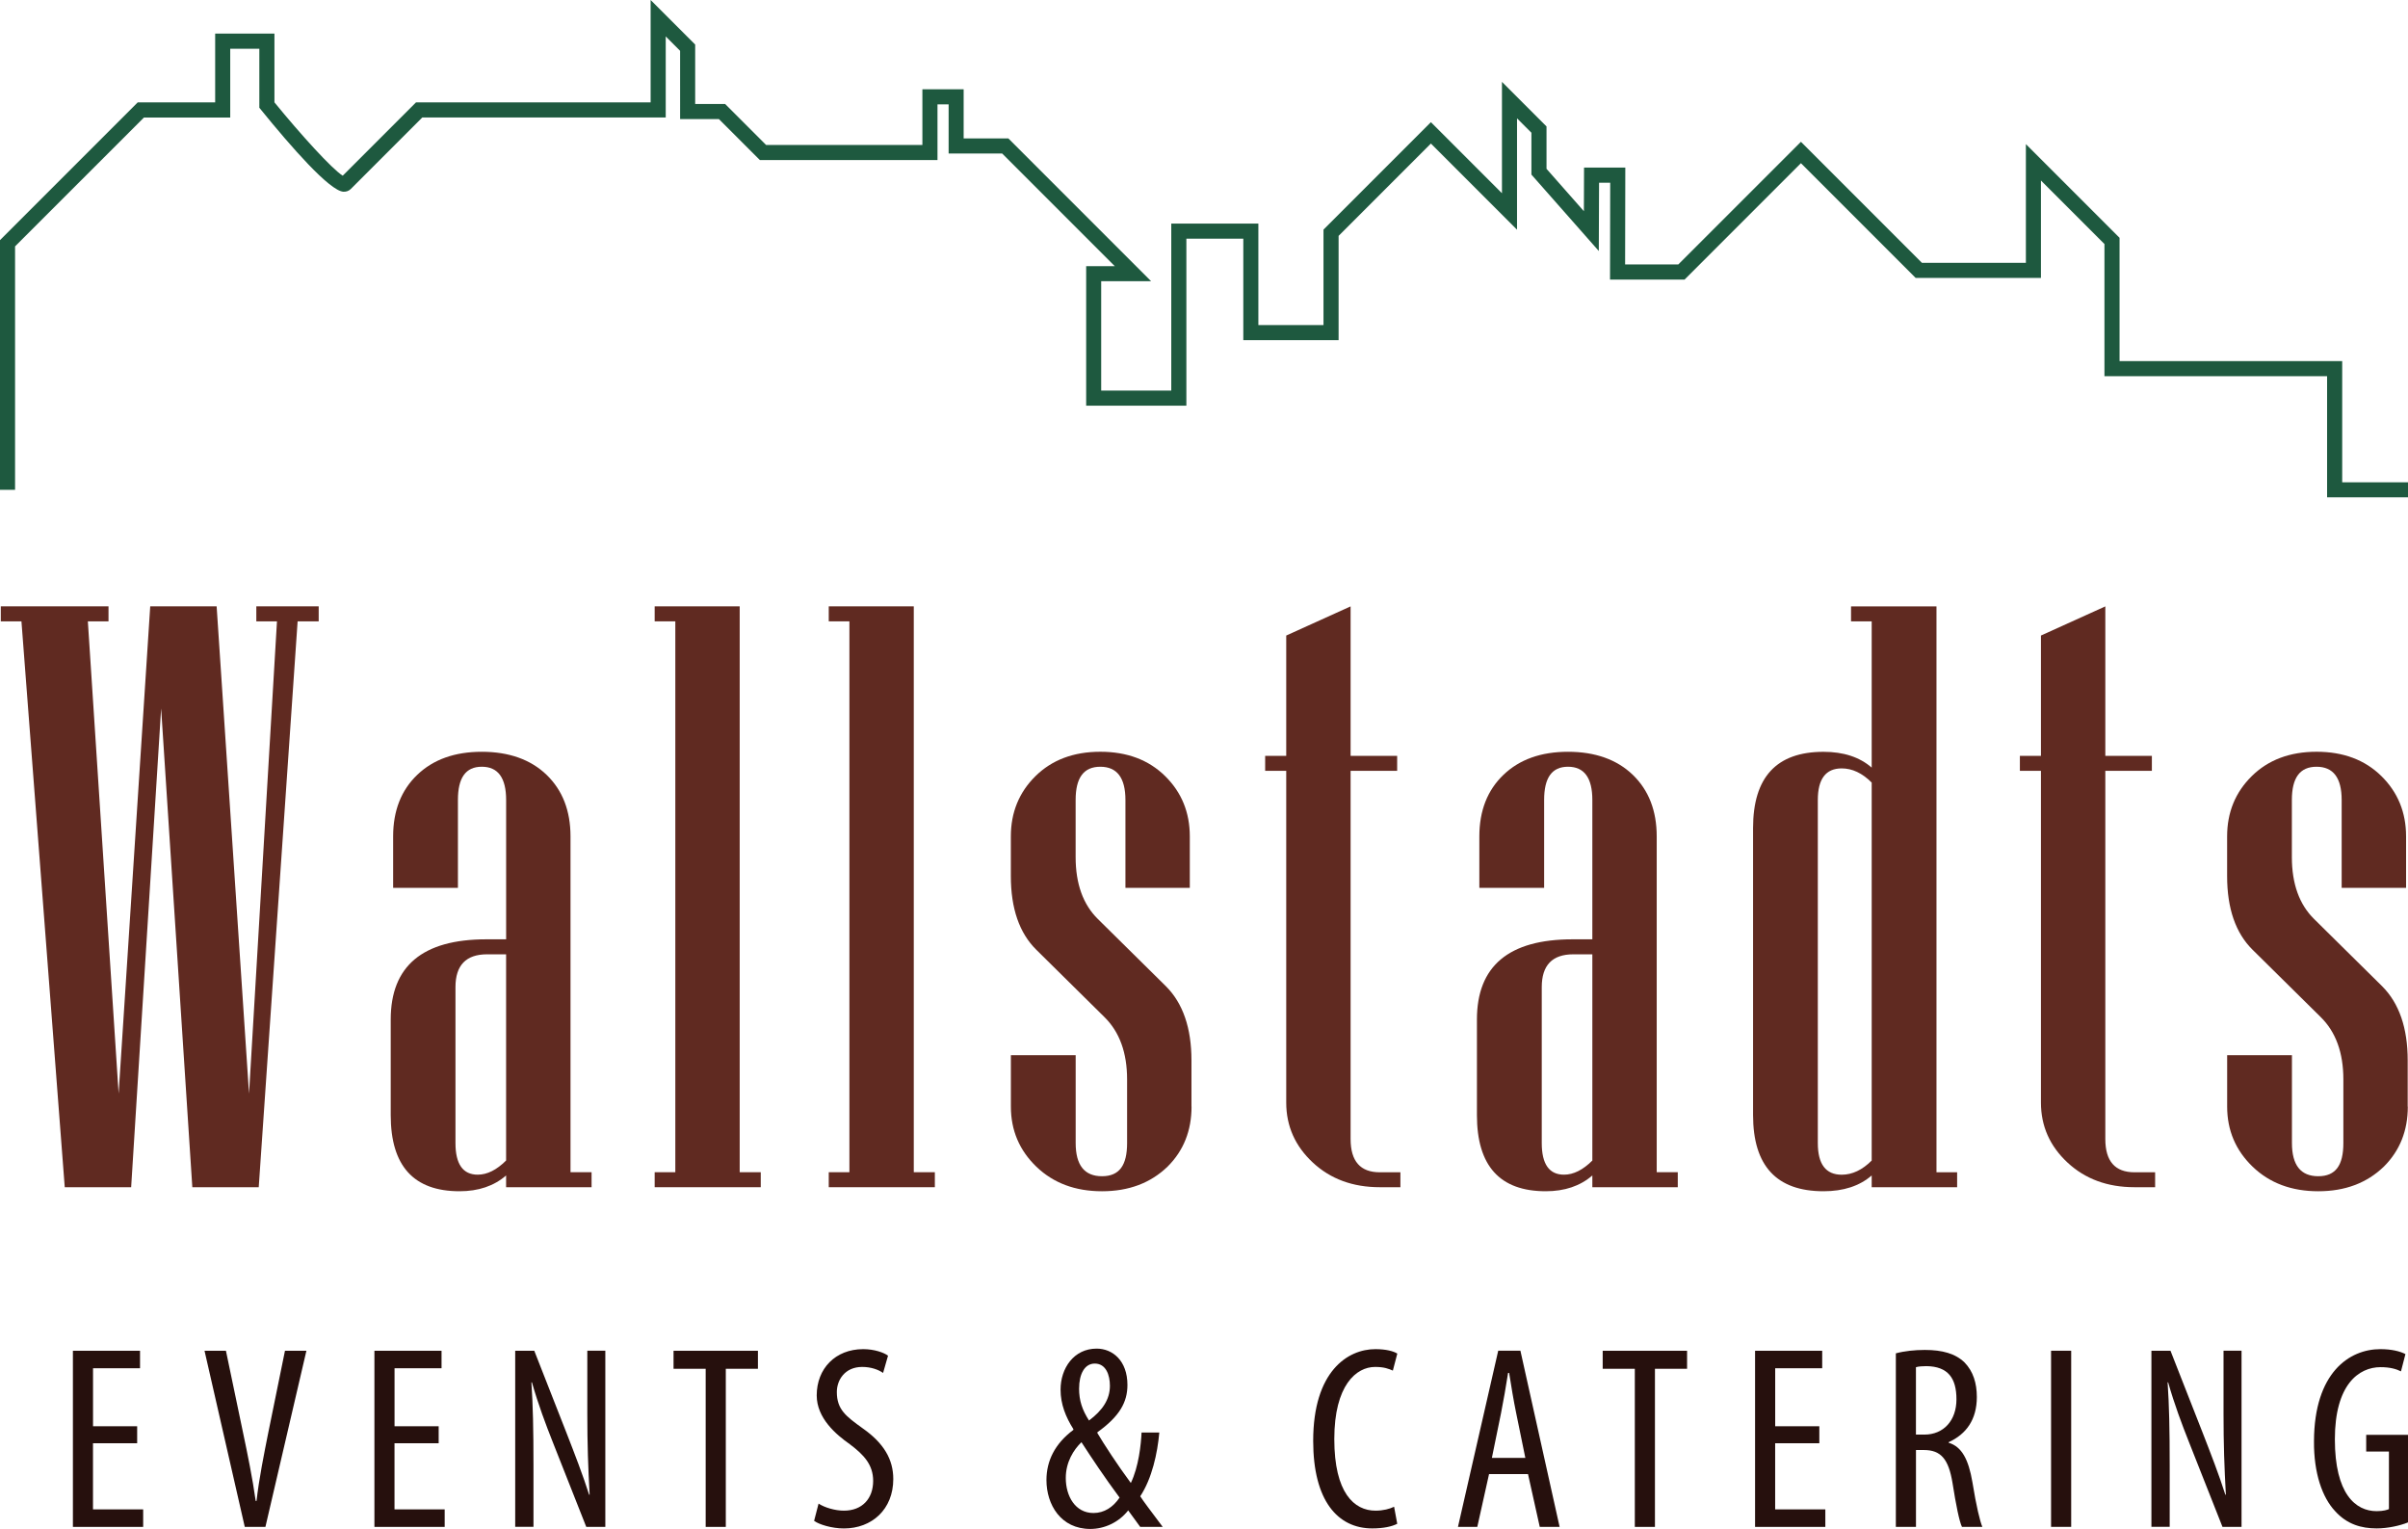 <svg xmlns="http://www.w3.org/2000/svg" id="Ebene_2" data-name="Ebene 2" viewBox="0 0 637.8 404.86"><defs><style>      .cls-1 {        fill: #26100d;      }      .cls-2 {        fill: #602a21;      }      .cls-3 {        fill: #1e593f;      }    </style></defs><g id="Ebene_2-2" data-name="Ebene 2"><path class="cls-3" d="M637.8,131.7h-21.43v-32.09h-58.97v-34.99l-16.82-16.82v25.8h-33.18l-30.39-30.39-30.83,30.83h-19.74l.05-25.65h-2.95l-.07,18.08-17.85-20.24v-11.08l-3.81-3.81v29.48l-22.81-22.81-24.45,24.45v27.62h-25.24v-26.88h-15.08v44.23h-26.54v-36.95h7.58l-29.83-29.83h-14.18v-13.01h-2.95v14.74h-47.05l-10.84-10.84h-10.28V13.46l-3.81-3.81v21.46h-64.48l-18.93,18.93c-.51.51-1.2.76-1.95.73-3.64-.19-13.88-11.9-21.83-21.69l-.45-.55v-15.62h-7.71v18.21h-22.85L3.99,65.24v64.47H0V63.59L36.48,27.11h20.51V8.9h15.7v18.2c6.88,8.43,15.23,17.65,18.09,19.42l19.41-19.41h62.14V0l11.8,11.8v15.74h7.94l10.84,10.84h41.4v-14.74h10.93v13.01h11.84l37.82,37.82h-13.23v28.96h18.56v-44.23h23.07v26.88h17.25v-25.28l28.45-28.45,18.82,18.82v-29.49l11.8,11.8v11.22l9.9,11.23.04-11.55h10.93l-.05,25.65h14.08l32.49-32.48,32.05,32.05h27.53v-31.44l24.81,24.81v32.65h58.97v32.09h17.44v3.99Z"></path><g><path class="cls-2" d="M84.41,164.53h-5.58l-10.3,149.84h-17.59l-8.26-126.78-7.94,126.78h-17.59L5.68,164.53H.21v-3.97h28.53v3.97h-5.47l8.15,125.06,8.37-129.03h17.59l8.58,129.03,7.4-125.06h-5.47v-3.97h16.52v3.97Z"></path><path class="cls-2" d="M156.68,314.37h-22.63v-3.11c-3.22,2.79-7.33,4.18-12.33,4.18-12.16,0-18.23-6.72-18.23-20.16v-25.31c0-14.16,8.44-21.24,25.31-21.24h5.26v-36.9c0-5.86-2.15-8.8-6.44-8.8s-6.33,2.93-6.33,8.8v23.27h-17.16v-13.62c0-6.79,2.13-12.23,6.38-16.3,4.25-4.08,9.96-6.11,17.11-6.11s12.94,2.04,17.16,6.11c4.22,4.08,6.33,9.51,6.33,16.3v88.92h5.58v3.97ZM134.05,307.29v-54.59h-5.04c-5.58,0-8.37,2.9-8.37,8.69v41.29c0,5.58,1.97,8.37,5.9,8.37,2.5,0,5-1.25,7.51-3.75Z"></path><path class="cls-2" d="M201.5,314.37h-28.1v-3.97h5.47v-145.87h-5.47v-3.97h22.52v149.84h5.58v3.97Z"></path><path class="cls-2" d="M247.61,314.37h-28.1v-3.97h5.47v-145.87h-5.47v-3.97h22.52v149.84h5.58v3.97Z"></path><path class="cls-2" d="M315.6,293.03c0,6.37-2.11,11.66-6.33,15.87-4.5,4.36-10.3,6.54-17.38,6.54s-12.87-2.16-17.38-6.49c-4.5-4.33-6.76-9.63-6.76-15.93v-13.62h17.16v23.27c0,5.86,2.32,8.79,6.97,8.79s6.65-2.93,6.65-8.79v-16.84c0-7.08-2-12.58-6.01-16.52l-18.02-17.8c-4.5-4.43-6.76-10.94-6.76-19.52v-10.51c0-6.36,2.18-11.69,6.54-15.98,4.36-4.29,10.08-6.44,17.16-6.44s12.8,2.15,17.16,6.44c4.36,4.29,6.54,9.62,6.54,15.98v13.62h-17.05v-23.27c0-5.86-2.22-8.8-6.65-8.8s-6.54,2.93-6.54,8.8v15.12c0,7.08,1.97,12.55,5.9,16.41l18.02,17.8c4.5,4.5,6.76,11.05,6.76,19.63v12.23Z"></path><path class="cls-2" d="M370.93,314.37h-5.47c-7.15,0-13.07-2.18-17.75-6.54-4.68-4.36-7.03-9.65-7.03-15.87v-87.84h-5.58v-3.97h5.58v-31.86l17.05-7.72v39.58h12.33v3.97h-12.33v97.5c0,5.86,2.57,8.8,7.72,8.8h5.47v3.97Z"></path><path class="cls-2" d="M444.39,314.37h-22.63v-3.11c-3.22,2.79-7.33,4.18-12.34,4.18-12.16,0-18.23-6.72-18.23-20.16v-25.31c0-14.16,8.44-21.24,25.31-21.24h5.26v-36.9c0-5.86-2.15-8.8-6.44-8.8s-6.33,2.93-6.33,8.8v23.27h-17.16v-13.62c0-6.79,2.13-12.23,6.38-16.3,4.25-4.08,9.96-6.11,17.11-6.11s12.94,2.04,17.16,6.11c4.22,4.08,6.33,9.51,6.33,16.3v88.92h5.58v3.97ZM421.76,307.29v-54.59h-5.04c-5.58,0-8.36,2.9-8.36,8.69v41.29c0,5.58,1.97,8.37,5.9,8.37,2.5,0,5-1.25,7.51-3.75Z"></path><path class="cls-2" d="M518.38,314.37h-22.63v-3.11c-3.22,2.79-7.47,4.18-12.76,4.18-12.44,0-18.66-6.72-18.66-20.16v-76.04c0-13.44,6.22-20.16,18.66-20.16,5.29,0,9.55,1.39,12.76,4.18v-38.72h-5.47v-3.97h22.63v149.84h5.47v3.97ZM495.75,307.29v-100.07c-2.5-2.5-5.15-3.75-7.94-3.75-4.22,0-6.33,2.79-6.33,8.37v90.85c0,5.58,2.11,8.37,6.33,8.37,2.79,0,5.43-1.25,7.94-3.75Z"></path><path class="cls-2" d="M570.82,314.37h-5.47c-7.15,0-13.07-2.18-17.75-6.54-4.68-4.36-7.02-9.65-7.02-15.87v-87.84h-5.58v-3.97h5.58v-31.86l17.05-7.72v39.58h12.33v3.97h-12.33v97.5c0,5.86,2.57,8.8,7.72,8.8h5.47v3.97Z"></path><path class="cls-2" d="M637.75,293.03c0,6.37-2.11,11.66-6.33,15.87-4.5,4.36-10.3,6.54-17.38,6.54s-12.87-2.16-17.38-6.49c-4.5-4.33-6.76-9.63-6.76-15.93v-13.62h17.16v23.27c0,5.86,2.32,8.79,6.97,8.79s6.65-2.93,6.65-8.79v-16.84c0-7.08-2-12.58-6.01-16.52l-18.02-17.8c-4.5-4.43-6.76-10.94-6.76-19.52v-10.51c0-6.36,2.18-11.69,6.54-15.98,4.36-4.29,10.08-6.44,17.16-6.44s12.8,2.15,17.16,6.44c4.36,4.29,6.54,9.62,6.54,15.98v13.62h-17.06v-23.27c0-5.86-2.22-8.8-6.65-8.8s-6.54,2.93-6.54,8.8v15.12c0,7.08,1.97,12.55,5.9,16.41l18.02,17.8c4.5,4.5,6.76,11.05,6.76,19.63v12.23Z"></path></g><g><path class="cls-1" d="M36.32,382.17h-11.69v17.51h13.29v4.64h-18.61v-46.64h17.78v4.63h-12.45v15.36h11.69v4.5Z"></path><path class="cls-1" d="M64.83,404.31l-10.66-46.64h5.67l4.57,21.87c1.11,5.26,2.49,11.97,3.32,17.92h.21c.69-6.02,2.01-12.53,3.11-18.06l4.43-21.73h5.68l-10.86,46.64h-5.47Z"></path><path class="cls-1" d="M116.18,382.17h-11.69v17.51h13.29v4.64h-18.61v-46.64h17.78v4.63h-12.45v15.36h11.69v4.5Z"></path><path class="cls-1" d="M136.46,404.31v-46.64h5.05l8.58,21.87c1.94,4.98,4.36,11.21,5.95,16.26h.14c-.41-7.33-.62-13.36-.62-21.45v-16.68h4.77v46.64h-5.05l-8.86-22.42c-1.87-4.71-3.87-10.03-5.53-15.85h-.14c.41,6.23.55,12.18.55,22.14v16.12h-4.84Z"></path><path class="cls-1" d="M186.91,362.45h-8.51v-4.77h22.35v4.77h-8.51v41.87h-5.33v-41.87Z"></path><path class="cls-1" d="M216.81,398.15c1.59,1.04,4.36,1.87,6.71,1.87,4.84,0,7.75-3.18,7.75-7.89,0-4.29-2.49-6.92-6.16-9.69-3.67-2.56-8.79-6.92-8.79-12.94,0-7.06,4.91-12.25,12.32-12.25,2.91,0,5.47.9,6.57,1.73l-1.31,4.57c-1.18-.83-3.11-1.59-5.54-1.59-4.57,0-6.71,3.46-6.71,6.64,0,4.64,2.42,6.43,6.85,9.62,5.61,3.94,8.1,8.23,8.1,13.43,0,8.03-5.67,13.08-13.08,13.08-3.18,0-6.57-1.04-7.89-2.01l1.18-4.57Z"></path><path class="cls-1" d="M302,404.31c-.9-1.24-1.59-2.15-3.18-4.36-2.49,3.18-6.3,4.91-10.03,4.91-7.82,0-11.62-6.44-11.62-12.94,0-5.05,2.21-9.62,7.13-13.29v-.21c-2.01-3.18-3.39-6.57-3.39-10.45,0-5.68,3.53-10.86,9.55-10.86,4.22,0,8.16,3.18,8.16,9.62,0,4.57-2.07,8.3-7.96,12.53v.21c1.73,2.91,5.26,8.37,8.86,13.22,2.08-4.29,2.7-10.24,2.84-13.36h4.7c-.48,5.47-1.94,12.18-5.05,16.88.83,1.32,2.63,3.67,5.95,8.1h-5.95ZM296.54,396.56c-4.01-5.4-7.27-10.31-10.1-14.67-2.08,2.01-4.15,5.26-4.15,9.48,0,4.78,2.49,9.27,7.33,9.27,2.84,0,5.19-1.52,6.92-4.08ZM285.81,367.64c0,3.25.83,5.67,2.63,8.51,3.6-2.7,5.54-5.6,5.54-9.2,0-2.84-1.04-5.88-4.01-5.88-2.77,0-4.15,2.91-4.15,6.57Z"></path><path class="cls-1" d="M370.1,403.48c-1.45.76-3.74,1.24-6.64,1.24-9.14,0-15.64-7.33-15.64-23.18,0-18.41,9.13-24.29,16.47-24.29,2.84,0,4.84.55,5.81,1.18l-1.18,4.5c-1.11-.48-2.28-.97-4.71-.97-4.98,0-10.8,4.84-10.8,19.1s5.26,18.96,10.93,18.96c2.01,0,3.81-.48,4.91-1.04l.83,4.5Z"></path><path class="cls-1" d="M394.4,390.33l-3.11,13.98h-5.12l10.66-46.64h5.88l10.38,46.64h-5.26l-3.11-13.98h-10.31ZM404.01,386.04l-2.42-11.83c-.69-3.32-1.32-7.2-1.87-10.66h-.28c-.55,3.53-1.25,7.54-1.87,10.66l-2.42,11.83h8.86Z"></path><path class="cls-1" d="M433.01,362.45h-8.51v-4.77h22.35v4.77h-8.51v41.87h-5.33v-41.87Z"></path><path class="cls-1" d="M481.87,382.17h-11.69v17.51h13.29v4.64h-18.61v-46.64h17.78v4.63h-12.45v15.36h11.69v4.5Z"></path><path class="cls-1" d="M502.15,358.36c2.28-.62,5.05-.9,7.68-.9,4.64,0,8.1.97,10.52,3.32,2.28,2.35,3.25,5.47,3.25,9.14,0,5.95-2.77,9.83-7.47,11.97v.14c3.46,1.04,5.26,4.36,6.3,10.45,1.04,6.44,2.01,10.38,2.63,11.83h-5.4c-.69-1.38-1.59-5.81-2.49-11.56-1.04-6.37-3.05-8.79-7.61-8.79h-2.08v20.35h-5.33v-45.95ZM507.48,379.88h2.21c5.12,0,8.51-3.74,8.51-9.34s-2.22-8.72-7.96-8.79c-1.04,0-2.08.07-2.77.28v17.85Z"></path><path class="cls-1" d="M548.59,357.67v46.64h-5.33v-46.64h5.33Z"></path><path class="cls-1" d="M569.84,404.31v-46.64h5.05l8.58,21.87c1.94,4.98,4.36,11.21,5.95,16.26h.14c-.41-7.33-.62-13.36-.62-21.45v-16.68h4.77v46.64h-5.05l-8.86-22.42c-1.87-4.71-3.88-10.03-5.53-15.85h-.14c.41,6.23.55,12.18.55,22.14v16.12h-4.84Z"></path><path class="cls-1" d="M637.8,403.13c-2.01.83-5.33,1.59-8.3,1.59-4.08,0-7.89-1.11-11-4.57-3.39-3.6-5.67-10.03-5.6-18.54.07-18.13,9.34-24.36,17.58-24.36,2.91,0,5.19.55,6.64,1.31l-1.18,4.57c-1.25-.62-2.91-1.11-5.4-1.11-5.81,0-12.11,4.64-12.11,19.1s5.47,19.03,11.07,19.03c1.8,0,2.84-.35,3.25-.55v-15.23h-6.02v-4.43h11.07v23.18Z"></path></g></g></svg>